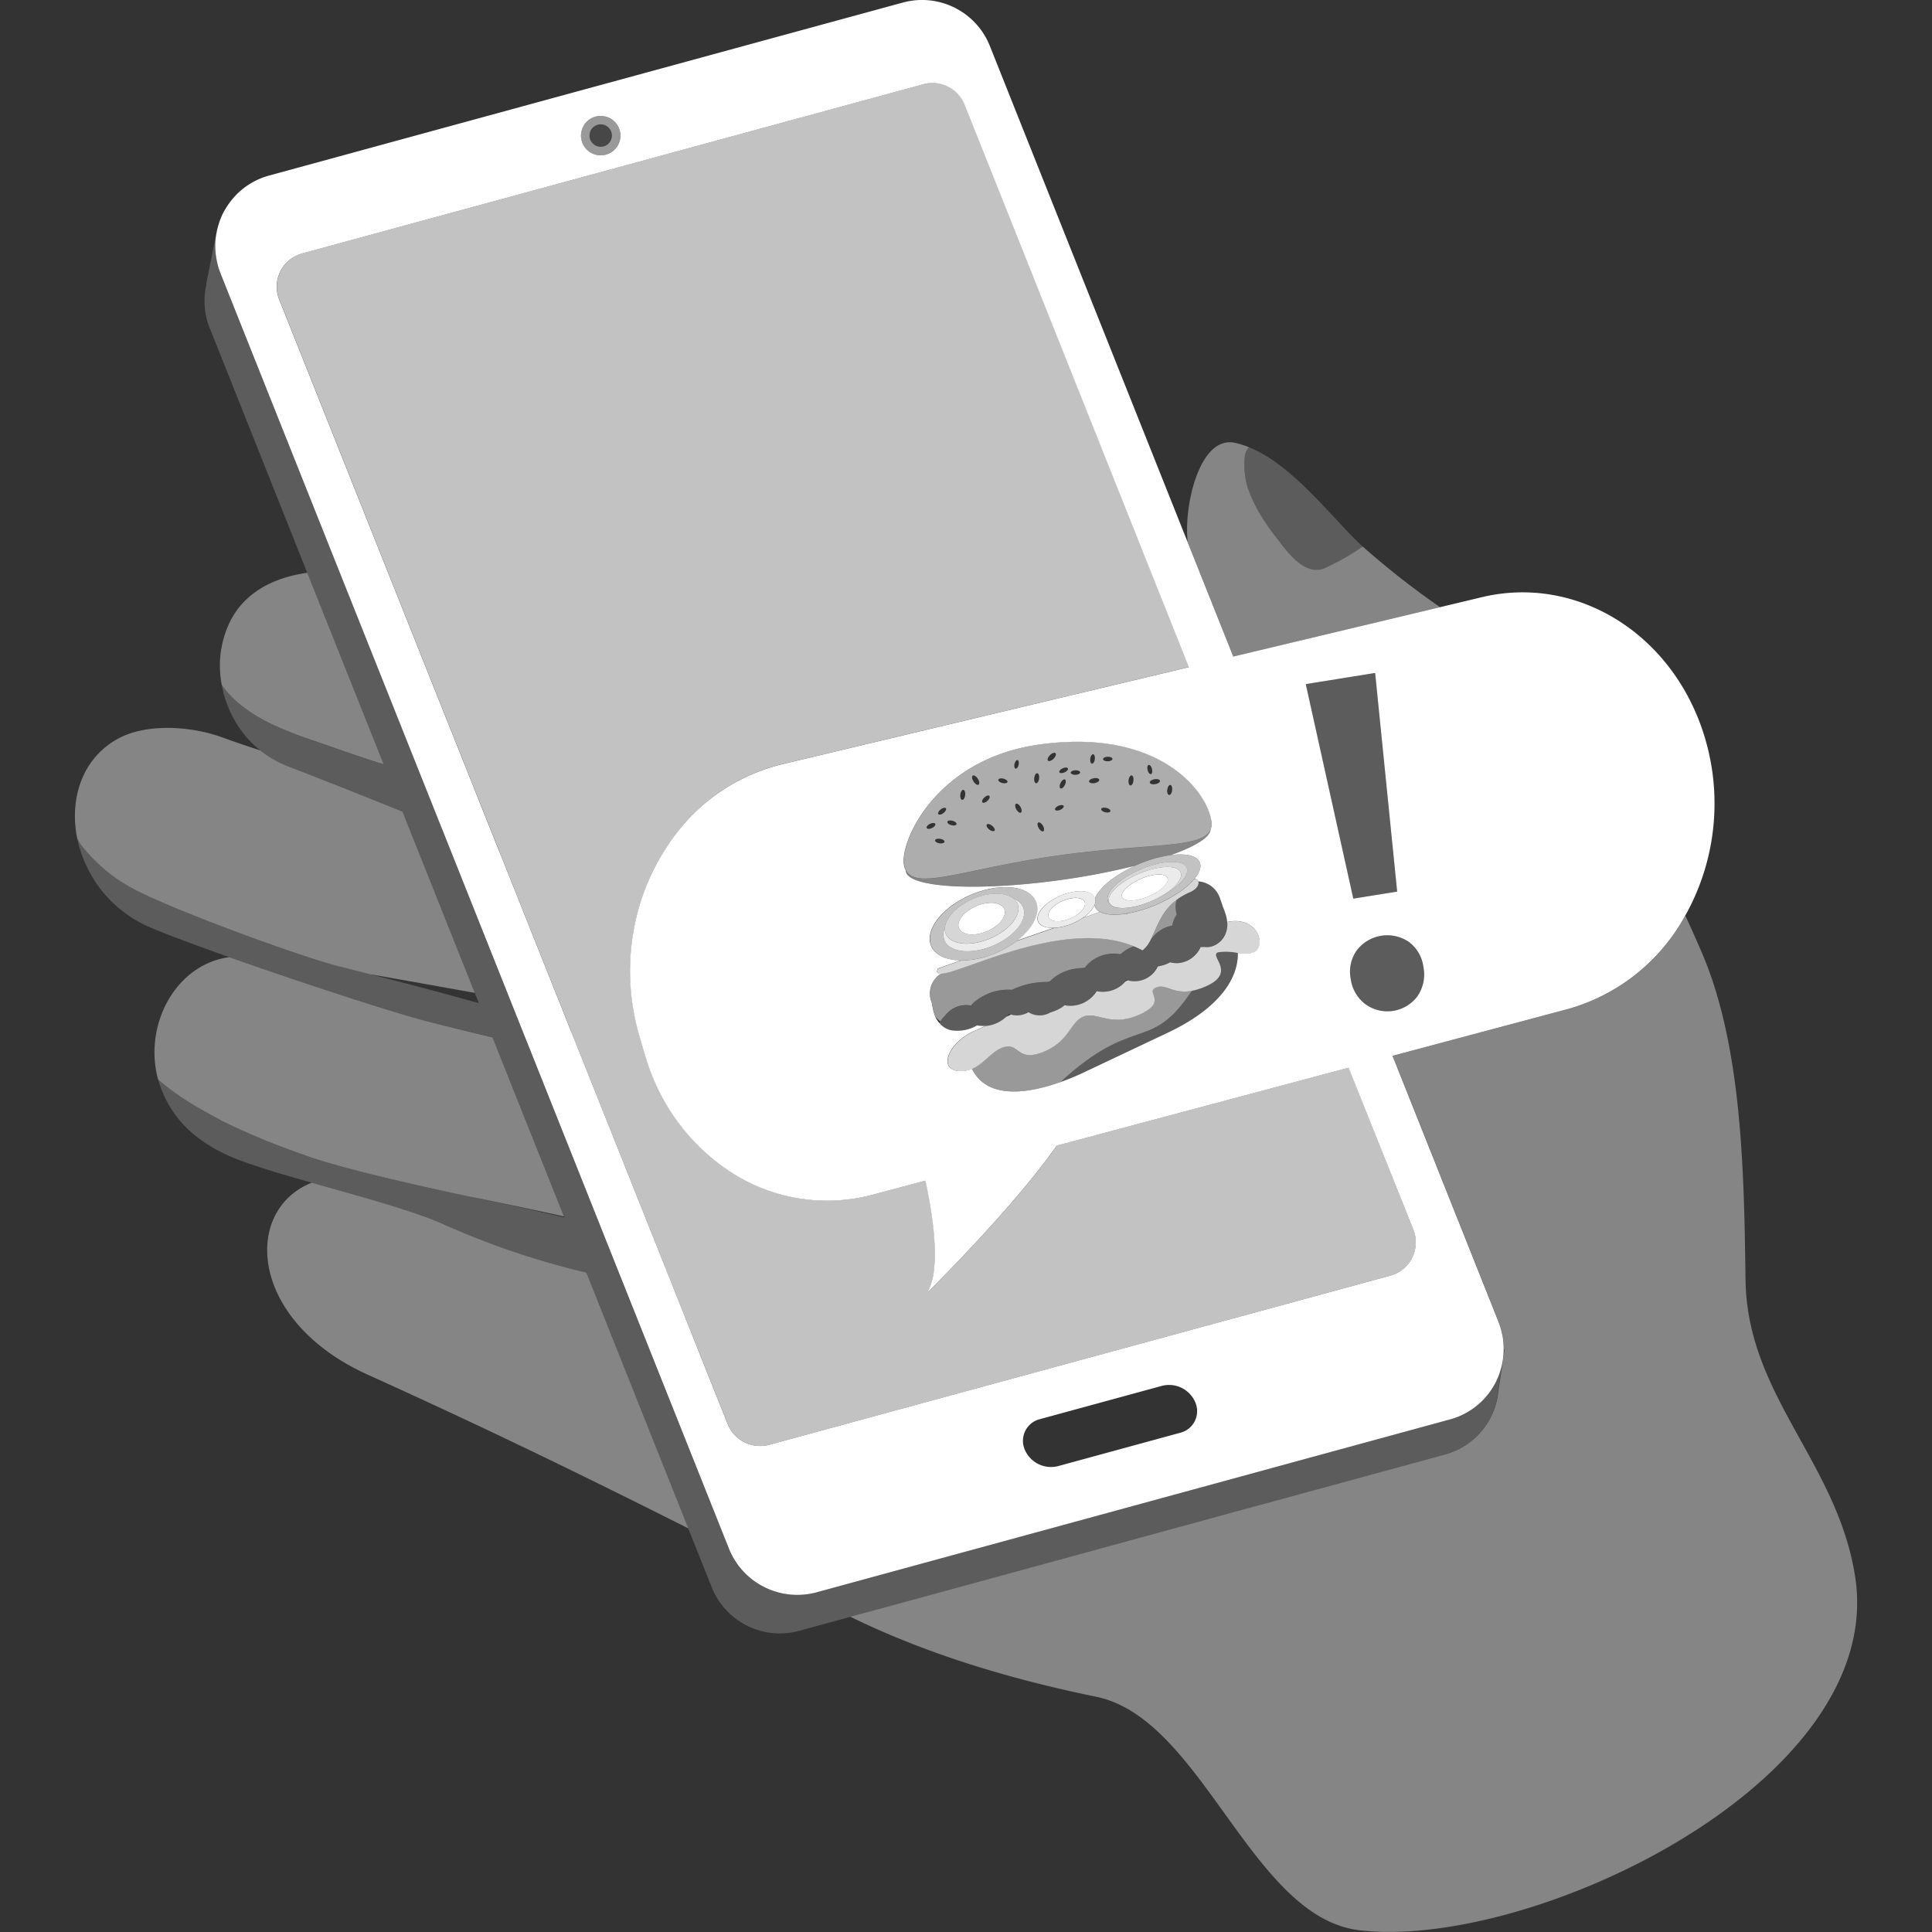 <svg viewBox="0 0 300 300" xmlns="http://www.w3.org/2000/svg"><rect x="0" y="0" width="300" height="300" fill="#333333" stroke="none"/><g fill="#fff"><path d="m 184.41 84.16 c -.04 -.49 -.07 -.97 -.08 -1.43 -.13 -5.93 2.4 -14.98 7.36 -13.98 a 12.98 12.98 0 0 1 2.24 .69 4.8 4.8 0 0 0 -.45 .73 c -.4 .81 -.37 3.68 .26 5.53 1.26 3.72 3.35 6.39 5.46 9.09 1.51 1.94 3.73 4.31 6.21 3.56 a 36.37 36.37 0 0 0 6.2 -3.48 126.63 126.63 0 0 0 12 9.41 l -32.11 7.67 c -2.38 -5.98 -4.75 -11.93 -7.09 -17.79 z" opacity=".4"/><path d="m 51.65 116.03 c -1.19 -.43 -2.55 -.87 -3.98 -1.37 l -.07 -.03 c -.43 -.15 -.86 -.31 -1.3 -.47 -.24 -.09 -.49 -.19 -.74 -.28 -.2 -.08 -.39 -.15 -.59 -.23 -.29 -.12 -.58 -.24 -.88 -.36 l -.39 -.17 c -.33 -.14 -.65 -.28 -.97 -.43 l -.18 -.08 a 29.01 29.01 0 0 1 -3.27 -1.78 l -.09 -.06 c -.34 -.22 -.66 -.44 -.99 -.68 -.05 -.04 -.1 -.08 -.16 -.12 a 16.31 16.31 0 0 1 -3.46 -3.4 c -.05 -.06 -.1 -.13 -.14 -.19 a 15.63 15.63 0 0 1 1.3 -9.9 c 2.35 -4.64 6.94 -6.83 11.97 -7.54 l 11.87 29.76 c -2.76 -.88 -5.43 -1.78 -7.93 -2.67 z" opacity=".4"/><path d="m 136.52 249.84 l 9.13 -2.49 6.58 -1.8 10.4 -2.84 7.15 -1.95 10.83 -2.96 3.59 -.98 7.09 -1.94 6.91 -1.88 6.61 -1.8 6.23 -1.7 13.33 -3.64 a 11.35 11.35 0 0 0 8.3 -9.83 l .01 -.02 .47 -3.22 .47 -3.22 -.1 -.07 c 0 .07 -.01 .14 -.01 .2 a 11.35 11.35 0 0 0 -.17 -2.24 c -.01 -.05 -.03 -.11 -.04 -.16 -.06 -.31 -.13 -.63 -.22 -.94 a 10.94 10.94 0 0 0 -.37 -1.1 c -.97 -2.44 -2.07 -5.2 -3.29 -8.26 l -1.91 -4.8 c -1.33 -3.34 -2.77 -6.94 -4.29 -10.77 q -.57 -1.44 -1.16 -2.91 l -5.41 -13.57 -.4 -1 20.57 -5.49 6.63 -1.77 a 30 30 0 0 0 18.25 -14.51 c .91 1.96 1.79 3.94 2.66 5.98 6.32 14.86 6.45 35.07 6.69 50.68 .28 17.9 14.28 28.28 17.02 46 4.94 31.96 -50.59 58.09 -77.03 54.88 -16.81 -2.04 -24.3 -32.86 -40.83 -36.25 -17.46 -3.58 -29.44 -8.16 -38.17 -12.42 z" opacity=".4"/><path d="m 41.54 117.35 a 15.81 15.81 0 0 0 1.47 .87 l .13 .07 a 16.5 16.5 0 0 0 1.59 .72 c 5.9 2.26 11.83 4.63 17.77 7.03 l 11.22 28.13 c -5.27 -.93 -10.9 -1.96 -16.21 -2.88 q -2.44 -.62 -5.03 -1.28 c -6.14 -1.56 -26.82 -9.14 -32.31 -12.29 a 25.31 25.31 0 0 1 -7.56 -6.49 6.66 6.66 0 0 1 -.64 -1.14 c -1.2 -6.1 .8 -12.34 6.32 -15.37 4.45 -2.45 11.36 -1.97 16.14 -.25 1.86 .68 3.87 1.36 5.97 2.05 q .54 .43 1.11 .82 z" opacity=".4"/><path d="m 76.47 161.08 l 9.31 23.34 1.68 4.21 .1 .26 c -3.96 -.88 -9.68 -2.09 -15.24 -3.21 -7.74 -1.65 -20.04 -4.41 -25.31 -6.43 a 105.96 105.96 0 0 1 -12.47 -5.17 c -1.23 -.67 -2.71 -1.45 -4.28 -2.39 l -.18 -.1 c -.21 -.13 -.43 -.27 -.65 -.4 -.19 -.12 -.38 -.24 -.57 -.37 s -.37 -.24 -.55 -.36 c -.29 -.19 -.57 -.39 -.86 -.59 -.11 -.07 -.21 -.14 -.32 -.22 -.39 -.28 -.77 -.56 -1.15 -.86 -.13 -.1 -.26 -.21 -.39 -.31 q -.41 -.33 -.81 -.67 c -.08 -.07 -.16 -.14 -.24 -.21 -2.31 -8.6 2.87 -17.91 11.07 -18.97 11.51 4.07 26.32 8.89 31.27 10.11 q 4.79 1.2 9.59 2.34 z" opacity=".4"/><path d="m 48.4 183.65 c 7.65 2.17 16.18 4.46 20.77 6.59 a 123.92 123.92 0 0 0 21.87 7.37 c 2.3 5.76 4.49 11.27 6.56 16.45 q .72 1.81 1.42 3.57 l .92 2.3 c 1.97 4.95 3.8 9.53 5.44 13.64 q .38 .95 .74 1.86 l .76 1.9 c -19.5 -9.82 -33.88 -16.67 -49.78 -23.87 -18.46 -8.36 -19.46 -25.51 -8.7 -29.81 z" opacity=".4"/><path d="m 34.59 106.59 a 16.22 16.22 0 0 0 3.46 3.4 c .05 .04 .1 .08 .16 .12 .32 .23 .65 .46 .99 .68 l .09 .06 a 28.76 28.76 0 0 0 3.27 1.78 l .18 .08 c .32 .15 .65 .29 .97 .43 l .39 .17 c .29 .12 .58 .24 .88 .36 .2 .08 .4 .15 .59 .23 .25 .09 .49 .19 .74 .28 q .66 .24 1.3 .47 l .07 .03 c 1.43 .5 2.79 .94 3.97 1.37 2.51 .9 5.18 1.79 7.95 2.68 l 1.56 3.9 1.36 3.42 c -5.94 -2.4 -11.86 -4.77 -17.76 -7.02 a 16.37 16.37 0 0 1 -1.6 -.72 l -.13 -.07 a 15.81 15.81 0 0 1 -1.47 -.87 l -.04 -.02 c -.38 -.25 -.73 -.53 -1.08 -.81 a 16.23 16.23 0 0 1 -1.52 -1.37 l -.09 -.09 a 16.55 16.55 0 0 1 -2.01 -2.59 c -.02 -.03 -.04 -.06 -.06 -.1 q -.42 -.67 -.77 -1.37 c -.03 -.06 -.06 -.12 -.09 -.18 a 17.36 17.36 0 0 1 -1.1 -2.89 c -.02 -.08 -.05 -.17 -.07 -.25 -.11 -.42 -.2 -.84 -.28 -1.26 .04 .04 .1 .09 .14 .15 z" opacity=".2"/><path d="m 12.6 131.22 a 25.3 25.3 0 0 0 7.56 6.49 c 5.49 3.15 26.17 10.74 32.31 12.29 1.72 .44 3.38 .86 5 1.27 6.22 1.59 11.74 3.05 16.89 4.5 q 1.06 2.65 2.11 5.29 c -3.19 -.77 -6.39 -1.53 -9.58 -2.32 -4.95 -1.22 -19.76 -6.05 -31.27 -10.11 -5.06 -1.79 -9.48 -3.43 -12.14 -4.55 a 19.53 19.53 0 0 1 -7.2 -5.2 l -.04 -.05 c -.25 -.29 -.49 -.58 -.71 -.88 -.03 -.03 -.05 -.07 -.07 -.1 q -.32 -.42 -.61 -.86 c -.03 -.05 -.07 -.1 -.1 -.15 q -.27 -.41 -.52 -.84 c -.04 -.07 -.07 -.13 -.11 -.2 q -.23 -.4 -.44 -.82 c -.04 -.08 -.08 -.16 -.12 -.24 -.13 -.26 -.25 -.53 -.37 -.8 -.04 -.09 -.08 -.19 -.12 -.28 q -.16 -.39 -.31 -.78 c -.04 -.1 -.07 -.2 -.11 -.31 -.09 -.25 -.17 -.51 -.25 -.76 l -.1 -.33 q -.1 -.38 -.2 -.75 c -.03 -.11 -.05 -.23 -.08 -.34 s -.04 -.2 -.06 -.31 a 6.62 6.62 0 0 0 .64 1.14 z" opacity=".2"/><path d="m 24.79 167.81 q .4 .35 .81 .67 c .13 .1 .26 .21 .39 .31 .38 .3 .77 .59 1.15 .86 .11 .08 .21 .14 .32 .22 .29 .2 .57 .4 .86 .59 .19 .12 .37 .24 .55 .36 s .38 .25 .57 .37 c .22 .14 .44 .27 .65 .4 l .18 .1 c 1.56 .94 3.04 1.73 4.27 2.39 a 105.81 105.81 0 0 0 12.46 5.17 c 5.24 2.01 17.39 4.74 25.14 6.39 3.7 .79 6.4 1.34 6.85 1.44 2.14 .47 5.14 1.14 8.63 1.96 q .47 1.18 .93 2.34 l 1.63 4.1 .85 2.13 a 123.97 123.97 0 0 1 -21.86 -7.37 c -4.59 -2.13 -13.12 -4.42 -20.77 -6.59 -4.76 -1.35 -9.18 -2.66 -12.1 -3.85 -.6 -.24 -1.16 -.5 -1.71 -.77 l -.15 -.08 a 22.85 22.85 0 0 1 -3.01 -1.79 l -.05 -.04 a 17.12 17.12 0 0 1 -6.83 -9.51 c .08 .08 .16 .14 .24 .2 z" opacity=".2"/><path d="m 199.2 84.79 c -2.11 -2.7 -4.2 -5.37 -5.46 -9.09 -.63 -1.85 -.66 -4.72 -.26 -5.53 a 4.8 4.8 0 0 1 .45 -.73 c 6.35 2.54 12.1 9.91 16.54 14.36 .37 .37 .75 .72 1.14 1.08 a 36.37 36.37 0 0 1 -6.2 3.48 c -2.48 .73 -4.7 -1.63 -6.21 -3.57 z" opacity=".2"/><path d="m 93.03 22.78 a 1.74 1.74 0 1 1 1.97 -1.47 1.74 1.74 0 0 1 -1.97 1.47 z" opacity=".1"/><path d="m 96.3 21.5 a 3.06 3.06 0 1 0 -3.47 2.59 3.06 3.06 0 0 0 3.47 -2.59 z m -1.3 -.2 a 1.74 1.74 0 1 1 -1.47 -1.97 1.74 1.74 0 0 1 1.47 1.98 z" opacity=".5"/><path d="m 32.06 44.12 l -.04 -.01 1.58 -7.94 v .03 c -.01 .04 -.01 .09 -.01 .13 a 11.45 11.45 0 0 0 -.16 1.41 v .04 a 11.41 11.41 0 0 0 .04 1.38 c .01 .14 .03 .29 .05 .43 q .06 .52 .18 1.03 c .03 .14 .06 .28 .09 .42 a 11.37 11.37 0 0 0 .44 1.37 c 4.16 10.44 10.76 27 18.46 46.31 l 12.67 31.78 q .72 1.8 1.44 3.6 l 1.73 4.35 c 3.53 8.86 7.1 17.82 10.62 26.65 l .93 2.33 v .01 q .99 2.49 1.98 4.95 l 11.08 27.8 .08 .21 v .01 q 1.67 4.19 3.27 8.2 c 7.13 17.88 13.1 32.85 16.71 41.92 a 11.44 11.44 0 0 0 13.53 6.74 l 98.41 -26.86 a 11.3 11.3 0 0 0 7.66 -7.05 c .05 -.13 .08 -.26 .12 -.39 .09 -.27 .17 -.53 .24 -.81 .04 -.16 .06 -.32 .1 -.48 .05 -.25 .1 -.5 .13 -.74 .02 -.17 .03 -.35 .05 -.52 .02 -.24 .04 -.48 .04 -.72 0 -.07 .01 -.14 .01 -.2 l .1 .07 -.47 3.22 -.47 3.22 -.01 .02 a 11.35 11.35 0 0 1 -8.3 9.83 l -13.31 3.64 -6.23 1.7 -6.6 1.8 -6.9 1.88 -7.09 1.94 -3.59 .98 -10.83 2.96 -7.15 1.95 -10.4 2.84 -6.58 1.8 -9.13 2.49 -4.5 1.23 -.96 .26 -7.01 1.91 q -.52 .14 -1.05 .23 a 11.21 11.21 0 0 1 -2.05 .17 h -.03 a 11.38 11.38 0 0 1 -10.4 -7.14 l -3.66 -9.17 -.76 -1.9 q -.36 -.91 -.74 -1.86 c -1.64 -4.12 -3.47 -8.69 -5.44 -13.64 q -.45 -1.14 -.92 -2.3 -.7 -1.76 -1.42 -3.57 c -2.07 -5.18 -4.26 -10.7 -6.56 -16.45 l -.85 -2.13 q -.81 -2.03 -1.63 -4.1 l -.93 -2.34 -.06 -.15 -.1 -.26 -1.68 -4.21 -9.31 -23.34 v -.01 q -1.05 -2.64 -2.11 -5.29 -.32 -.8 -.64 -1.61 l -11.22 -28.14 v -.01 l -1.36 -3.42 -1.56 -3.9 -11.86 -29.73 c -6.27 -15.73 -11.6 -29.12 -15.16 -38.04 a 11.36 11.36 0 0 1 -.5 -6.81 z" opacity=".2"/><path d="m 43.56 42.12 a 5.36 5.36 0 0 1 3.38 -2.78 l 96.49 -26.28 a 5.35 5.35 0 0 1 6.38 3.18 c 5.01 12.56 19.89 49.89 34.82 87.34 l -50.66 12.09 -12.61 3.01 a 29.47 29.47 0 0 0 -17.2 11.92 l -.08 -.02 -.05 -.01 a .24 .24 0 0 1 .04 .01 l .09 .02 q -.62 .89 -1.19 1.82 a 34.47 34.47 0 0 0 -3.58 7.98 35.76 35.76 0 0 0 -.1 20.36 l .83 2.85 c .08 .28 .17 .55 .26 .83 h -.01 l .01 .01 c .03 .1 .06 .2 .09 .3 q .35 1.05 .75 2.07 a 31.98 31.98 0 0 0 11.56 14.67 27.45 27.45 0 0 0 22.75 4.01 l 8.2 -2.19 c 1.05 4.91 1.75 9.96 1.34 13.69 a 9.78 9.78 0 0 1 -1.03 3.68 s 1.73 -1.7 4.27 -4.34 c 4.43 -4.61 11.33 -12.09 15.82 -18.47 l 39.53 -10.55 5.78 -1.54 10.03 25.15 a 5.35 5.35 0 0 1 -3.57 7.15 l -96.49 26.28 a 5.44 5.44 0 0 1 -6.38 -3.18 l -.66 -1.64 -.35 -.88 q -.78 -1.95 -1.75 -4.38 l -.17 -.42 -6.9 -17.3 .03 -.04 c -.01 .01 -.03 .02 -.03 .03 l -1.41 -3.55 -.13 -.31 a .29 .29 0 0 1 .06 .01 l -.06 -.02 -.14 -.35 -.44 -1.1 -10.72 -26.89 q -.82 -2.06 -1.66 -4.15 h .02 l -.02 -.01 -1.51 -3.79 c -3.17 -7.95 -6.44 -16.15 -9.7 -24.33 l .05 .02 c -.02 -.01 -.03 -.02 -.05 -.02 q -1.17 -2.92 -2.33 -5.83 -.65 -1.62 -1.29 -3.23 a .08 .08 0 0 1 .05 .01 l -.05 -.01 c -4.58 -11.49 -9.08 -22.76 -13.2 -33.1 -7.7 -19.31 -14.09 -35.35 -17.3 -43.39 a 5.36 5.36 0 0 1 .19 -4.39 z" opacity=".7"/><path d="m 216.95 138.46 l -3.42 -33.95 -10.78 1.72 7.38 33.32 z" opacity=".2"/><path d="m 218.77 146.28 a 5.97 5.97 0 0 0 -8.1 1.3 5.72 5.72 0 0 0 -.94 4.44 5.88 5.88 0 0 0 2.28 3.92 5.82 5.82 0 0 0 8.1 -1.26 5.93 5.93 0 0 0 .9 -4.46 5.8 5.8 0 0 0 -2.24 -3.94 z" opacity=".2"/><path d="m 158.87 140.86 a 2.56 2.56 0 0 0 -1.51 -1.33 2 2 0 0 1 .63 .77 c .72 1.7 -1.18 4.14 -4.25 5.44 s -6.14 .97 -6.87 -.73 a 1.98 1.98 0 0 1 -.14 -.93 2.53 2.53 0 0 0 -.07 1.96 c .79 1.87 4.18 2.23 7.55 .8 s 5.46 -4.11 4.66 -5.98 z" opacity=".9"/><path d="m 168.42 140.06 c -.32 -.76 -1.83 -.84 -3.37 -.19 s -2.53 1.8 -2.21 2.56 1.83 .84 3.37 .19 2.53 -1.81 2.21 -2.56 z"/><path d="m 264.35 113.35 c -5.17 -15.29 -19.77 -24.08 -34.25 -20.62 l -6.48 1.55 -32.12 7.67 -7.09 -17.78 c -.24 -.6 -.48 -1.21 -.72 -1.81 -12.74 -31.95 -24.28 -60.9 -29.98 -75.21 a 11.34 11.34 0 0 0 -13.53 -6.75 l -59 16.1 -10.36 2.83 -12.27 3.35 -1.31 .36 -15.46 4.22 a 11.35 11.35 0 0 0 -5.09 2.98 c -.03 .03 -.06 .07 -.09 .1 a 12.24 12.24 0 0 0 -1.99 2.81 c -.16 .31 -.29 .63 -.41 .95 -.05 .13 -.1 .26 -.14 .39 -.06 .18 -.12 .36 -.17 .55 a 12 12 0 0 0 -.3 1.3 11.45 11.45 0 0 0 -.16 1.41 v .04 a 11.41 11.41 0 0 0 .04 1.38 c .01 .14 .03 .29 .05 .43 q .06 .52 .18 1.03 c .03 .14 .06 .28 .09 .42 a 11.37 11.37 0 0 0 .44 1.37 c 4.16 10.44 10.76 27 18.46 46.31 l 12.67 31.77 q .72 1.8 1.44 3.6 l 1.73 4.35 .05 .02 a .32 .32 0 0 1 -.04 -.01 c 3.53 8.86 7.1 17.82 10.62 26.65 l .93 2.33 .04 .01 h -.04 q .99 2.49 1.98 4.95 l 11.08 27.8 .08 .21 q 1.67 4.19 3.27 8.2 c 7.13 17.88 13.1 32.85 16.71 41.92 a 11.44 11.44 0 0 0 13.53 6.74 l 98.41 -26.86 a 11.3 11.3 0 0 0 7.66 -7.05 c .05 -.13 .08 -.26 .12 -.39 .09 -.27 .17 -.53 .24 -.81 .04 -.16 .07 -.32 .1 -.48 .05 -.25 .1 -.5 .13 -.74 .02 -.17 .03 -.35 .05 -.52 .02 -.24 .04 -.48 .04 -.72 a 11.51 11.51 0 0 0 -.17 -2.24 c -.01 -.05 -.03 -.11 -.04 -.16 -.06 -.31 -.13 -.63 -.22 -.94 a 11.2 11.2 0 0 0 -.37 -1.1 c -.97 -2.44 -2.07 -5.2 -3.29 -8.26 l -1.91 -4.8 c -1.33 -3.34 -2.77 -6.94 -4.29 -10.77 q -.57 -1.44 -1.16 -2.91 l -5.41 -13.57 -.4 -1 20.57 -5.49 6.63 -1.77 a 30 30 0 0 0 18.25 -14.51 35.59 35.59 0 0 0 2.67 -28.83 z m -50.82 -8.85 l 3.42 33.95 -6.81 1.09 -7.38 -33.31 z m -25.4 22.96 a 2.45 2.45 0 0 1 -.16 1.36 c -.08 1.21 -2.4 2.62 -6.17 3.96 2.31 -.3 4.05 .06 4.5 1.12 .3 .71 -.04 1.63 -.85 2.6 a .57 .57 0 0 1 .17 -.01 .53 .53 0 0 1 .46 .39 3.03 3.03 0 0 1 .48 .05 3.83 3.83 0 0 1 2.84 2.45 l .51 1.48 a 12.11 12.11 0 0 1 .5 1.45 5.17 5.17 0 0 1 .11 .56 c .01 .1 .03 .19 .04 .29 3.7 -.81 5.6 2.05 4.87 3.94 -.41 1.07 -1.79 1.03 -3.22 .87 .07 2.5 -1.13 7.8 -11.03 12.46 l -12.88 6.09 c -1.08 .51 -2.31 1.03 -3.6 1.49 -5.2 1.85 -11.45 2.72 -13.77 -2.05 a 4.22 4.22 0 0 1 -2.07 .35 c -3.32 -.27 -1.49 -4.52 2.4 -6.21 l 1.79 -.81 a 5.29 5.29 0 0 1 -1.34 -.07 c -.11 .07 -.22 .13 -.33 .19 a 6.14 6.14 0 0 1 -3.68 .57 3.22 3.22 0 0 1 -1.84 -1.14 c -.02 -.02 -.03 -.03 -.05 -.05 a 3.51 3.51 0 0 1 -.56 -.89 6.21 6.21 0 0 1 -.39 -1.29 l -.2 -1 c -.01 -.03 -.03 -.06 -.04 -.09 a 3.59 3.59 0 0 1 .56 -3.49 l .03 -.04 a 2.68 2.68 0 0 1 .8 -.72 c .05 -.04 .12 -.05 .17 -.09 -.62 .04 -.84 -.18 -.54 -.8 l 3.6 -1.26 h -.15 c -2.19 -.05 -3.9 -.82 -4.5 -2.23 -1.06 -2.49 1.74 -6.07 6.22 -7.97 s 9 -1.43 10.06 1.07 c .76 1.8 -.49 4.17 -2.93 6.06 l 5.68 -1.97 c -1.2 .04 -2.14 -.28 -2.43 -.97 -.51 -1.19 1.06 -3 3.49 -4.03 s 4.82 -.9 5.32 .3 a .95 .95 0 0 1 .03 .15 c .59 -1.61 3 -3.63 6.26 -5.11 a 108.04 108.04 0 0 1 -11.33 2.19 c -13.05 1.84 -23.93 1.26 -24.29 -1.31 a .84 .84 0 0 1 0 -.12 2.86 2.86 0 0 1 -.32 -.96 c -.54 -3.83 5.2 -16.38 20.96 -18.6 18.58 -2.62 26.13 7.19 26.79 11.86 z m -97.88 -106.84 a 3.06 3.06 0 1 1 2.59 3.47 3.06 3.06 0 0 1 -2.59 -3.47 z m 95.28 200.04 a 3.45 3.45 0 0 1 -2.19 1.8 l -18.98 5.18 a 4.42 4.42 0 0 1 -5.27 -2.63 3.46 3.46 0 0 1 1.93 -4.5 3.36 3.36 0 0 1 .37 -.12 l 18.98 -5.18 a 4.42 4.42 0 0 1 5.27 2.63 3.46 3.46 0 0 1 -.11 2.82 z m 33.93 -29.73 a 5.35 5.35 0 0 1 -3.57 7.15 l -96.49 26.28 a 5.44 5.44 0 0 1 -6.38 -3.18 l -.66 -1.64 -.35 -.88 -1.75 -4.38 -.17 -.42 -8.3 -20.86 -.13 -.31 -.14 -.36 -.44 -1.1 -10.72 -26.89 q -.82 -2.06 -1.66 -4.15 c -.01 0 -.02 -.01 -.03 -.01 l .02 .01 -1.51 -3.79 c -3.17 -7.95 -6.44 -16.15 -9.7 -24.33 -.01 -.01 -.03 -.02 -.05 -.02 l .04 .02 q -1.17 -2.92 -2.33 -5.83 -.65 -1.62 -1.29 -3.23 l -.01 -.01 h .01 c -4.58 -11.49 -9.08 -22.76 -13.2 -33.1 -7.7 -19.31 -14.09 -35.35 -17.3 -43.39 a 5.36 5.36 0 0 1 2.99 -6.96 5.29 5.29 0 0 1 .57 -.19 l 96.49 -26.28 a 5.36 5.36 0 0 1 6.38 3.18 l 34.82 87.34 -50.66 12.09 -12.61 3.01 a 29.47 29.47 0 0 0 -17.2 11.92 q -.62 .89 -1.19 1.82 a 34.47 34.47 0 0 0 -3.58 7.98 35.76 35.76 0 0 0 -.1 20.36 l .83 2.85 c .08 .28 .17 .55 .26 .83 v .01 l .05 .02 -.05 -.02 c .03 .1 .06 .2 .09 .3 q .35 1.06 .75 2.07 a 31.98 31.98 0 0 0 11.56 14.67 27.45 27.45 0 0 0 22.75 4.01 l 8.2 -2.19 c 1.05 4.91 1.75 9.96 1.34 13.69 a 9.78 9.78 0 0 1 -1.03 3.68 s 1.73 -1.7 4.27 -4.34 c 4.43 -4.61 11.33 -12.09 15.82 -18.47 l 39.53 -10.55 5.78 -1.54 z m .66 -36.26 a 5.82 5.82 0 0 1 -8.1 1.26 5.88 5.88 0 0 1 -2.28 -3.92 5.72 5.72 0 0 1 .94 -4.44 5.97 5.97 0 0 1 8.1 -1.3 5.8 5.8 0 0 1 2.25 3.93 5.93 5.93 0 0 1 -.91 4.46 z"/><path d="m 153.26 144.6 c 1.94 -.82 3.15 -2.37 2.69 -3.45 s -2.41 -1.28 -4.35 -.46 -3.15 2.37 -2.69 3.45 2.41 1.29 4.35 .46 z"/><path d="m 168.18 142.51 l 2.62 -.91 a 1.64 1.64 0 0 1 -.78 -.79 1.35 1.35 0 0 1 -.07 -.25 4.91 4.91 0 0 1 -1.77 1.95 z"/><path d="m 164.26 132.85 c -14.32 2.02 -21.91 5.46 -23.57 2.32 q 0 .06 0 .12 c .36 2.57 11.24 3.16 24.29 1.31 a 108.04 108.04 0 0 0 11.33 -2.19 c .17 -.07 .33 -.15 .5 -.22 a 19.53 19.53 0 0 1 4.98 -1.41 c 3.77 -1.34 6.09 -2.75 6.17 -3.96 -1.3 3.02 -9.89 2.08 -23.7 4.03 z" opacity=".4"/><path d="m 185.07 153.84 c -2.98 .56 -4.07 -1.12 -5.58 -.51 -1.83 .75 1.95 2.14 -2.56 4.19 s -6.65 -.53 -8.74 .33 -2.14 3.8 -6.19 5.46 -3.7 -1.3 -6.07 -.74 c -1.81 .43 -3.04 2.53 -5 3.39 2.31 4.77 8.57 3.9 13.77 2.05 .27 -.26 .56 -.54 .89 -.83 10.82 -9.5 13.21 -3.86 19.48 -13.34 z" opacity=".5"/><path d="m 189.17 147.85 c -1.64 .47 2.92 3.1 -1.85 5.25 a 9.93 9.93 0 0 1 -2.25 .74 c -6.27 9.48 -8.66 3.84 -19.48 13.34 -.33 .29 -.62 .56 -.89 .83 1.29 -.46 2.52 -.98 3.6 -1.49 l 12.89 -6.08 c 9.89 -4.66 11.09 -9.96 11.03 -12.46 a 9.65 9.65 0 0 0 -3.05 -.13 z" opacity=".2"/><path d="m 190.56 143.17 a 3.8 3.8 0 0 1 -.43 2.17 3.37 3.37 0 0 1 -1.74 1.54 2.79 2.79 0 0 1 -1.45 .16 3.27 3.27 0 0 1 -.51 .01 4.14 4.14 0 0 1 -.61 .99 c -.01 .01 -.03 .03 -.04 .04 a 4.14 4.14 0 0 1 -2.93 1.48 4.67 4.67 0 0 1 -1.18 -.13 5.27 5.27 0 0 1 -1.82 .62 l -.08 .04 a 3.98 3.98 0 0 1 -4.5 2.17 c -.05 -.01 -.09 -.03 -.14 -.04 l -.39 .18 a 4.52 4.52 0 0 1 -3.54 1.6 4.69 4.69 0 0 1 -.92 -.08 4.14 4.14 0 0 1 -.31 .45 c -.1 .12 -.21 .23 -.31 .34 a 4.83 4.83 0 0 1 -3.13 1.46 4.49 4.49 0 0 1 -1.23 -.08 c -.05 .05 -.11 .09 -.16 .14 a 5.81 5.81 0 0 1 -1.42 .77 c -.15 .06 -.3 .11 -.45 .16 -.12 .04 -.2 .07 -.24 .09 a 3.28 3.28 0 0 1 -3.14 .04 c -.07 -.04 -.13 -.07 -.19 -.11 a 3.81 3.81 0 0 1 -1.7 .49 3.05 3.05 0 0 1 -1 -.13 l -.73 .33 a 5.87 5.87 0 0 1 -1.74 1.1 4.84 4.84 0 0 1 -1.45 .33 l -1.79 .81 c -3.89 1.69 -5.72 5.95 -2.4 6.21 a 4.2 4.2 0 0 0 2.07 -.35 c 1.96 -.86 3.19 -2.96 5 -3.39 2.37 -.56 2.01 2.4 6.07 .74 s 4.1 -4.6 6.19 -5.46 4.23 1.72 8.74 -.33 .73 -3.44 2.56 -4.19 c 1.5 -.62 2.6 1.07 5.58 .51 a 9.93 9.93 0 0 0 2.25 -.74 c 4.77 -2.16 .21 -4.78 1.85 -5.25 a 9.63 9.63 0 0 1 3.05 .13 c 1.43 .16 2.81 .2 3.22 -.87 .69 -1.9 -1.21 -4.76 -4.91 -3.95 z m -3.93 5.43 c 0 .05 .01 .03 .02 .23 -.06 -.38 0 .01 -.02 -.23 z" opacity=".8"/><path d="m 178.68 145.93 c .05 -.08 .1 -.16 .15 -.22 a 5.25 5.25 0 0 1 1.97 -1.6 4.71 4.71 0 0 1 1.22 -.38 3.95 3.95 0 0 1 .69 -1.69 l -.13 -.65 a 3.31 3.31 0 0 1 .14 -1.66 c -2.48 1.86 -3.1 4.38 -4.04 6.2 z" opacity=".5"/><path d="m 153.95 148.71 q -1.04 .35 -1.98 .69 c -1.32 .46 -2.48 .88 -3.45 1.2 -.22 .07 -.43 .14 -.63 .2 a 8.19 8.19 0 0 1 -1.69 .38 c -.06 .03 -.12 .05 -.17 .09 a 2.69 2.69 0 0 0 -.8 .72 l -.03 .04 a 3.59 3.59 0 0 0 -.56 3.49 c .01 .03 .03 .06 .04 .09 l .2 1 a 6.21 6.21 0 0 0 .39 1.29 3.79 3.79 0 0 0 .74 .71 4.03 4.03 0 0 1 .72 -.89 4.09 4.09 0 0 1 2.42 -1.56 4 4 0 0 1 1.62 -.02 3.21 3.21 0 0 1 .71 -.7 8.28 8.28 0 0 1 3.77 -1.66 8.1 8.1 0 0 1 1.88 -.08 12.22 12.22 0 0 1 5.25 -1.21 l .21 -.01 .35 -.07 .03 -.01 h .01 l .03 -.02 h .01 a 7.02 7.02 0 0 1 1.62 -1.2 7.44 7.44 0 0 1 2.7 -.81 c .35 -.04 .72 -.06 1.09 -.08 a 4.4 4.4 0 0 1 .69 -.77 5.72 5.72 0 0 1 3.95 -1.44 6.18 6.18 0 0 1 .92 .09 6.16 6.16 0 0 1 2.08 -1.24 c -6.81 -2.81 -15.69 -.4 -22.12 1.78 z" opacity=".5"/><path d="m 190.56 143.17 c -.01 -.1 -.02 -.19 -.04 -.29 a 4.94 4.94 0 0 0 -.11 -.56 12.11 12.11 0 0 0 -.5 -1.45 l -.51 -1.48 a 3.83 3.83 0 0 0 -2.84 -2.45 c -.15 0 -.31 .02 -.46 .04 .08 .45 -.25 1.12 -1.41 1.62 a 9.59 9.59 0 0 0 -1.98 1.15 3.31 3.31 0 0 0 -.14 1.66 l .13 .65 a 3.95 3.95 0 0 0 -.69 1.69 4.71 4.71 0 0 0 -1.22 .38 5.25 5.25 0 0 0 -1.97 1.6 c -.05 .07 -.1 .14 -.15 .22 a 4.74 4.74 0 0 1 -1.26 1.64 13.89 13.89 0 0 0 -1.36 -.64 6.16 6.16 0 0 0 -2.08 1.24 6.18 6.18 0 0 0 -.92 -.09 5.72 5.72 0 0 0 -3.95 1.44 4.4 4.4 0 0 0 -.69 .77 c -.37 .03 -.74 .04 -1.09 .08 a 7.44 7.44 0 0 0 -2.7 .81 7.02 7.02 0 0 0 -1.62 1.2 h -.01 l -.03 .02 h -.01 l -.03 .01 -.35 .07 -.21 .01 a 12.22 12.22 0 0 0 -5.25 1.21 8.1 8.1 0 0 0 -1.88 .08 8.28 8.28 0 0 0 -3.77 1.66 3.21 3.21 0 0 0 -.71 .7 4 4 0 0 0 -1.62 .02 4.09 4.09 0 0 0 -2.42 1.56 4.03 4.03 0 0 0 -.72 .89 c -.05 .08 -.1 .15 -.14 .23 a 3.22 3.22 0 0 0 1.84 1.14 6.14 6.14 0 0 0 3.68 -.57 c .12 -.06 .23 -.12 .33 -.19 a 5.29 5.29 0 0 0 1.34 .07 4.84 4.84 0 0 0 1.45 -.33 5.87 5.87 0 0 0 1.74 -1.1 c .15 -.13 .29 -.27 .42 -.42 .1 .04 .21 .06 .31 .09 a 3.05 3.05 0 0 0 1 .13 3.81 3.81 0 0 0 1.7 -.49 c .06 .04 .13 .08 .19 .11 a 3.28 3.28 0 0 0 3.14 -.04 c .04 -.02 .12 -.05 .24 -.09 .15 -.05 .3 -.1 .45 -.16 a 5.81 5.81 0 0 0 1.42 -.77 c .06 -.04 .11 -.09 .16 -.14 a 4.49 4.49 0 0 0 1.23 .08 4.83 4.83 0 0 0 3.13 -1.46 c .11 -.11 .21 -.22 .31 -.34 a 4.14 4.14 0 0 0 .31 -.45 4.69 4.69 0 0 0 .92 .08 4.52 4.52 0 0 0 3.54 -1.62 c .06 -.08 .13 -.15 .19 -.24 .06 .02 .13 .04 .2 .06 .05 .01 .09 .03 .14 .04 a 3.98 3.98 0 0 0 4.5 -2.17 l .01 -.02 a .36 .36 0 0 0 .06 -.01 5.27 5.27 0 0 0 1.82 -.62 4.67 4.67 0 0 0 1.18 .13 4.14 4.14 0 0 0 2.93 -1.48 l .04 -.04 a 4.14 4.14 0 0 0 .61 -.99 3.27 3.27 0 0 0 .51 -.01 2.79 2.79 0 0 0 1.45 -.16 3.37 3.37 0 0 0 1.74 -1.54 3.8 3.8 0 0 0 .48 -2.17 z" opacity=".2"/><path d="m 184.27 134.76 c -.55 -1.31 -3.75 -1.21 -7.11 .22 s -5.66 3.65 -5.1 4.96 a .95 .95 0 0 0 .16 .22 c -.49 -1.19 1.59 -3.21 4.64 -4.5 s 5.97 -1.39 6.47 -.2 c .24 .56 -.1 1.3 -.84 2.06 l -.02 .02 a 10.46 10.46 0 0 1 -2.5 1.81 12.96 12.96 0 0 0 3.04 -2 l .03 -.02 c 1.02 -.95 1.52 -1.88 1.23 -2.57 z" opacity=".8"/><path d="m 181.29 136.32 c -.32 -.75 -2.16 -.7 -4.1 .13 s -3.26 2.11 -2.94 2.86 c .18 .41 .82 .57 1.67 .51 h .01 a 7.97 7.97 0 0 0 2.42 -.63 9.13 9.13 0 0 0 1.24 -.64 c .01 -.01 .03 -.02 .04 -.02 1.2 -.76 1.91 -1.64 1.66 -2.21 z"/><path d="m 186.1 136.97 a .64 .64 0 0 0 -.02 -.09 .53 .53 0 0 0 -.46 -.39 c -.07 .01 -.13 .03 -.2 .05 -.16 .19 -.33 .38 -.53 .57 -.14 .13 -.28 .27 -.43 .4 -.25 .22 -.53 .44 -.82 .66 a 21.11 21.11 0 0 1 -8.55 3.67 c -.03 .03 -.06 .05 -.08 .08 -.05 -.01 -.1 -.03 -.15 -.04 a 10.44 10.44 0 0 1 -2.46 .12 4.24 4.24 0 0 1 -1.59 -.4 l -2.68 .94 a 9.22 9.22 0 0 1 -1.59 .87 8.37 8.37 0 0 1 -2.83 .68 l -5.82 2.03 a 14.89 14.89 0 0 1 -3.22 1.86 13.81 13.81 0 0 1 -5.41 1.16 l -3.6 1.26 c -.3 .62 -.08 .84 .54 .8 a 8.19 8.19 0 0 0 1.69 -.38 c .2 -.06 .41 -.13 .63 -.2 .97 -.32 2.13 -.74 3.45 -1.2 q .94 -.33 1.98 -.69 c 6.43 -2.18 15.31 -4.59 22.1 -1.79 a 13.89 13.89 0 0 1 1.36 .64 4.73 4.73 0 0 0 1.26 -1.64 c .95 -1.82 1.56 -4.34 4.03 -6.2 a 9.59 9.59 0 0 1 1.98 -1.15 c 1.17 -.5 1.49 -1.17 1.42 -1.62 z" opacity=".8"/><path d="m 160.91 140 c -1.06 -2.49 -5.57 -2.97 -10.06 -1.07 s -7.28 5.48 -6.22 7.97 c .6 1.41 2.31 2.18 4.5 2.23 h .15 a 13.81 13.81 0 0 0 5.41 -1.16 14.89 14.89 0 0 0 3.22 -1.86 c .03 -.02 .05 -.04 .08 -.06 2.43 -1.89 3.68 -4.25 2.92 -6.05 z m -6.7 6.84 c -3.37 1.43 -6.75 1.07 -7.55 -.8 a 2.53 2.53 0 0 1 .07 -1.96 c .11 -1.57 1.85 -3.44 4.39 -4.51 2.51 -1.07 5.02 -1.02 6.24 -.04 a 2.56 2.56 0 0 1 1.51 1.33 c .79 1.87 -1.3 4.55 -4.67 5.98 z" opacity=".7"/><path d="m 157.99 140.29 a 2 2 0 0 0 -.63 -.77 c -1.22 -.98 -3.73 -1.03 -6.24 .04 -2.54 1.08 -4.28 2.94 -4.39 4.51 a 1.98 1.98 0 0 0 .14 .93 c .72 1.7 3.8 2.03 6.87 .73 s 4.97 -3.74 4.25 -5.44 z m -4.73 4.31 c -1.94 .82 -3.89 .62 -4.35 -.46 s .75 -2.63 2.69 -3.45 3.89 -.62 4.35 .46 -.75 2.63 -2.69 3.45 z" opacity=".8"/><path d="m 186.3 133.9 c -.45 -1.06 -2.2 -1.42 -4.5 -1.12 a 19.53 19.53 0 0 0 -4.98 1.41 c -.17 .07 -.33 .15 -.5 .22 -3.26 1.48 -5.67 3.49 -6.26 5.1 a 1.56 1.56 0 0 1 -.11 1.03 1.35 1.35 0 0 0 .07 .25 1.64 1.64 0 0 0 .78 .79 h .01 a 4.24 4.24 0 0 0 1.59 .4 10.44 10.44 0 0 0 2.46 -.12 c .08 -.01 .16 -.03 .23 -.04 a 21.11 21.11 0 0 0 8.55 -3.67 c .29 -.22 .57 -.44 .82 -.66 .15 -.13 .3 -.27 .43 -.4 .2 -.19 .37 -.38 .53 -.57 l .03 -.04 c .81 -.95 1.16 -1.87 .85 -2.58 z m -6.33 5.45 c -.41 .22 -.84 .43 -1.29 .62 -2.29 .97 -4.49 1.27 -5.66 .86 h -.01 a 1.32 1.32 0 0 1 -.71 -.53 c -.03 -.04 -.07 -.07 -.09 -.12 v -.01 a .95 .95 0 0 1 -.16 -.22 c -.55 -1.31 1.73 -3.53 5.1 -4.96 s 6.56 -1.53 7.11 -.22 c .29 .69 -.21 1.62 -1.23 2.57 l -.03 .02 a 12.95 12.95 0 0 1 -3.04 1.99 z" opacity=".7"/><path d="m 183.33 135.46 c -.5 -1.19 -3.41 -1.1 -6.47 .2 s -5.13 3.31 -4.64 4.5 a 1.19 1.19 0 0 0 .1 .13 1.32 1.32 0 0 0 .71 .53 h .01 c 1.18 .41 3.37 .11 5.66 -.86 q .68 -.29 1.29 -.62 a 10.46 10.46 0 0 0 2.5 -1.81 l .02 -.02 c .72 -.75 1.06 -1.5 .82 -2.05 z m -3.7 3.06 c -.01 .01 -.03 .02 -.04 .02 a 9.13 9.13 0 0 1 -1.24 .64 7.97 7.97 0 0 1 -2.42 .63 h -.01 c -.86 .07 -1.5 -.09 -1.67 -.51 -.32 -.75 1 -2.04 2.94 -2.86 s 3.78 -.88 4.1 -.13 c .24 .57 -.47 1.45 -1.67 2.2 z" opacity=".9"/><path d="m 170.06 139.52 a .95 .95 0 0 0 -.03 -.15 c -.51 -1.19 -2.89 -1.33 -5.32 -.3 s -3.99 2.84 -3.49 4.03 c .29 .69 1.23 1.02 2.43 .97 h .06 a 8.36 8.36 0 0 0 2.83 -.68 9.18 9.18 0 0 0 1.59 -.87 c .01 -.01 .03 -.02 .05 -.03 a 4.91 4.91 0 0 0 1.77 -1.96 1.56 1.56 0 0 0 .11 -1.01 z m -3.85 3.09 c -1.54 .65 -3.05 .57 -3.37 -.19 s .67 -1.9 2.21 -2.56 3.05 -.57 3.37 .19 -.67 1.91 -2.21 2.56 z" opacity=".9"/><path d="m 188.13 127.46 c -.66 -4.67 -8.22 -14.48 -26.79 -11.86 -15.76 2.23 -21.5 14.77 -20.96 18.6 a 2.86 2.86 0 0 0 .32 .96 c 1.66 3.13 9.25 -.3 23.57 -2.32 13.81 -1.95 22.39 -1.01 23.7 -4.03 a 2.45 2.45 0 0 0 .16 -1.35 z m -6.87 -4.84 c .05 -.43 .26 -.76 .47 -.73 s .33 .39 .28 .82 -.26 .76 -.47 .73 -.34 -.39 -.29 -.82 z m -1.14 -1.38 c .04 .21 -.29 .44 -.72 .52 s -.82 -.03 -.86 -.24 .29 -.44 .72 -.52 .82 .03 .86 .24 z m -1.75 -2.46 c .19 -.04 .42 .24 .51 .63 s .02 .75 -.17 .79 -.42 -.24 -.51 -.63 -.03 -.75 .16 -.79 z m -3.12 2.36 c .05 -.43 .26 -.76 .47 -.73 s .33 .39 .28 .82 -.26 .76 -.47 .73 -.34 -.4 -.29 -.83 z m -9.9 .75 c -.19 .38 -.49 .62 -.67 .53 s -.18 -.47 .01 -.85 .49 -.62 .67 -.53 .18 .47 -.01 .85 z m 6.65 -4.38 c .4 -.01 .74 .14 .74 .33 s -.32 .36 -.72 .37 -.74 -.14 -.74 -.33 .31 -.36 .72 -.37 z m -.21 7.94 c .39 .09 .67 .32 .63 .51 s -.4 .26 -.79 .17 -.67 -.32 -.63 -.51 .4 -.26 .79 -.17 z m -2.49 -7.65 c .05 -.4 .26 -.71 .45 -.68 s .3 .37 .25 .78 -.26 .71 -.45 .68 -.31 -.37 -.25 -.78 z m .53 3.04 c .44 -.08 .82 .03 .86 .24 s -.29 .44 -.72 .52 -.82 -.03 -.86 -.24 .29 -.44 .72 -.51 z m -2.84 -1.23 c .4 -.01 .74 .14 .74 .33 s -.32 .36 -.72 .37 -.74 -.14 -.74 -.33 .32 -.36 .72 -.37 z m -1.97 -.31 c .37 -.16 .72 -.16 .8 .02 s -.15 .45 -.52 .61 -.72 .16 -.8 -.02 .15 -.44 .52 -.61 z m .14 5.84 c .08 .17 -.15 .45 -.52 .61 s -.72 .16 -.8 -.02 .15 -.45 .52 -.61 .72 -.15 .8 .02 z m -2.12 -7.89 c .32 -.32 .71 -.45 .86 -.29 s .01 .54 -.31 .86 -.71 .45 -.86 .29 -.01 -.53 .31 -.85 z m -2.44 3.55 c .05 -.43 .26 -.76 .47 -.73 s .33 .39 .28 .82 -.26 .76 -.47 .73 -.34 -.39 -.28 -.82 z m -2.13 4.51 c .21 .38 .23 .77 .05 .87 s -.5 -.13 -.71 -.5 -.23 -.77 -.05 -.87 .49 .12 .7 .5 z m -.93 -6.69 c .08 -.37 .29 -.63 .46 -.6 s .25 .37 .17 .73 -.29 .63 -.46 .6 -.26 -.37 -.18 -.74 z m -1.73 2.29 c .39 .09 .67 .32 .63 .51 s -.4 .26 -.79 .17 -.67 -.32 -.63 -.51 .39 -.27 .79 -.17 z m -2.96 2.92 c .3 -.28 .65 -.39 .78 -.24 s 0 .48 -.3 .76 -.65 .39 -.78 .24 0 -.48 .3 -.76 z m -1.79 -3.39 c .18 -.12 .53 .1 .78 .49 s .3 .79 .11 .91 -.53 -.1 -.78 -.49 -.3 -.8 -.12 -.91 z m -1.94 2.94 c .05 -.43 .26 -.76 .47 -.73 s .33 .39 .28 .82 -.26 .76 -.47 .73 -.33 -.4 -.28 -.82 z m -1.21 4.07 c .39 .11 .67 .34 .62 .53 s -.41 .25 -.8 .15 -.67 -.34 -.62 -.53 .4 -.26 .8 -.15 z m -1.84 -1.76 c .32 -.25 .68 -.33 .8 -.18 s -.04 .48 -.36 .73 -.68 .33 -.8 .18 .04 -.48 .36 -.73 z m -.08 4.56 c .4 .06 .7 .27 .67 .46 s -.38 .3 -.78 .24 -.7 -.27 -.68 -.46 .37 -.3 .78 -.24 z m -1.58 -2.32 c .37 -.18 .73 -.18 .82 0 s -.14 .46 -.51 .64 -.73 .18 -.82 0 .14 -.46 .5 -.64 z m 9.76 1.13 a 1.13 1.13 0 0 1 -.57 -.26 c -.33 -.27 -.49 -.61 -.37 -.77 s .5 -.07 .83 .2 .49 .61 .37 .77 c -.01 .01 -.02 .01 -.02 .01 a .29 .29 0 0 1 -.23 .05 z m 7.85 .02 c -.18 .1 -.5 -.11 -.72 -.48 s -.26 -.76 -.08 -.87 .5 .11 .72 .48 .25 .76 .07 .86 z" opacity=".6"/></g></svg>